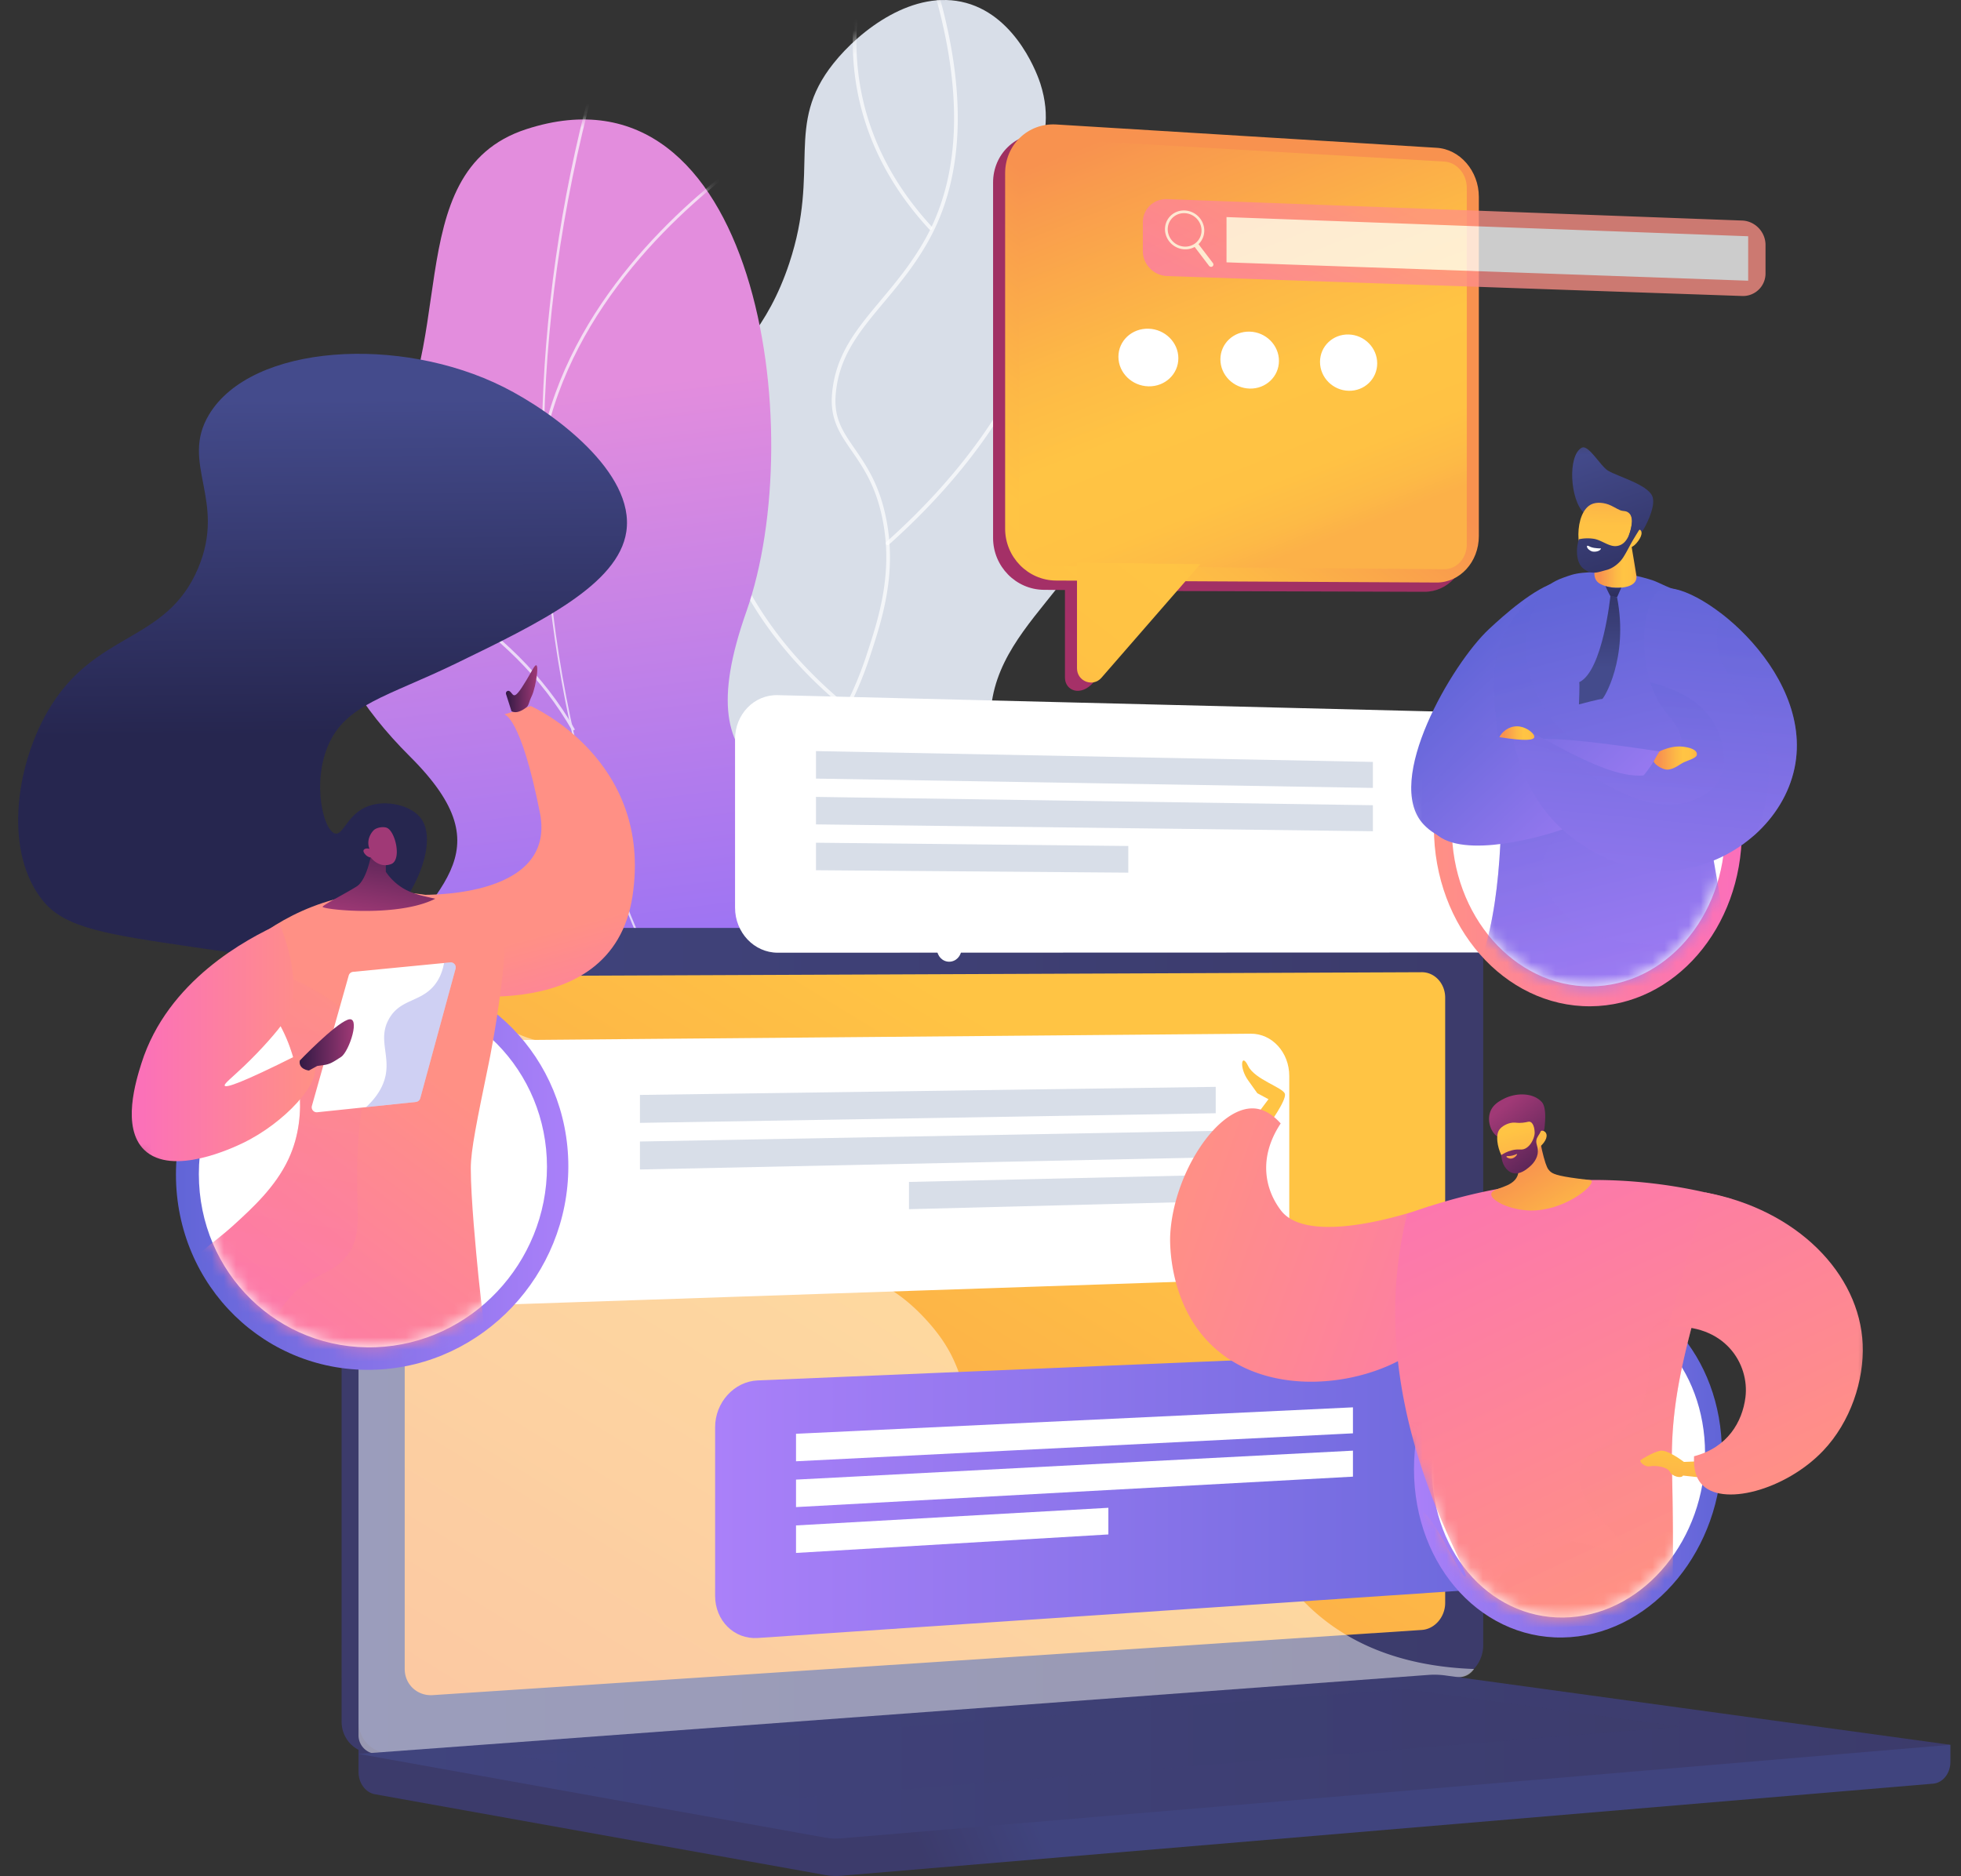 <svg width="162" height="155" fill="none" xmlns="http://www.w3.org/2000/svg"><rect width="100%" height="100%" fill="#333333" stroke="none"/><path d="M82.943 89.228c4.418-3.12 5.208-11.292 4.126-16.776-1.263-6.403-4.57-6.572-5.165-11.628-1.107-9.413 9.904-12.686 9.54-22.268-.297-7.833-7.769-8.618-7.703-17.307.047-6.27 3.96-8.875 2.203-14.346-.15-.468-1.843-5.489-6.131-6.662-4.328-1.185-8.77 2.243-10.965 5.004-4.06 5.104-1.055 8.69-3.646 16.507-3.53 10.64-11.188 10.29-12.167 18.663-.808 6.914 4.228 8.747 3.18 16.395-.974 7.102-5.67 8.102-5.868 12.942-.453 11.136 23.586 25.838 32.596 19.476z" fill="#D8DEE8"/><mask id="a" style="mask-type:luminance" maskUnits="userSpaceOnUse" x="50" y="0" width="42" height="91"><path d="M82.944 89.228c4.418-3.12 5.208-11.292 4.126-16.776-1.263-6.403-4.57-6.572-5.165-11.628-1.107-9.413 9.903-12.686 9.54-22.268-.298-7.833-7.769-8.618-7.703-17.307.047-6.27 3.96-8.875 2.202-14.346-.15-.468-1.843-5.489-6.13-6.662-4.328-1.185-8.77 2.243-10.965 5.004-4.06 5.104-1.055 8.69-3.647 16.507-3.528 10.64-11.187 10.29-12.166 18.663-.808 6.914 4.228 8.747 3.18 16.395-.974 7.102-5.67 8.102-5.868 12.942-.453 11.136 23.585 25.838 32.596 19.476z" fill="#fff"/></mask><g mask="url(#a)"><path d="M76.573 94.459a.151.151 0 0 1-.076-.021c-4.147-2.436-7.602-5.632-10.27-9.5-2.53-3.67-5.147-7.464-4.936-12.209.16-3.61 1.84-5.539 3.967-7.98 2.028-2.328 4.551-5.226 6.317-10.592 1.007-3.063 2.262-6.874 1.295-11.438-.562-2.649-1.598-4.148-2.512-5.47-.958-1.385-1.785-2.58-1.627-4.633.253-3.287 2.009-5.386 4.041-7.817 1.233-1.474 2.508-2.998 3.625-4.978 3.143-5.565 3.226-13.057.248-22.268a.152.152 0 0 1 .29-.093c3.004 9.295 2.913 16.869-.273 22.51-1.132 2.005-2.415 3.54-3.657 5.024-1.999 2.39-3.725 4.456-3.971 7.646-.15 1.944.61 3.044 1.573 4.436.931 1.346 1.986 2.872 2.56 5.58.984 4.644-.285 8.499-1.304 11.596-1.784 5.425-4.33 8.347-6.376 10.696-2.088 2.397-3.737 4.29-3.892 7.795-.207 4.643 2.38 8.394 4.881 12.021 2.643 3.832 6.066 6.999 10.174 9.412a.152.152 0 0 1-.077.283z" fill="#fff" opacity=".7"/><path d="M73.327 45.04a.152.152 0 0 1-.101-.265c7.027-6.278 10.328-12.103 11.86-15.884 1.66-4.095 1.66-6.74 1.659-6.766 0-.084.067-.153.15-.153h.002c.083 0 .151.067.152.15 0 .11.004 2.718-1.673 6.863-1.543 3.816-4.868 9.691-11.947 16.017a.152.152 0 0 1-.102.039zM69.947 58.616a.151.151 0 0 1-.096-.034c-3.923-3.205-6.905-6.84-8.864-10.804a26.864 26.864 0 0 1-2.735-10.076c-.418-5.98 1.292-10.305 1.31-10.348a.152.152 0 0 1 .281.113c-.017.043-1.704 4.314-1.287 10.228.385 5.454 2.69 13.465 11.487 20.652a.152.152 0 0 1-.096.27zM63.528 81.044a.152.152 0 0 1-.043-.297c10.361-3.04 15.764-8.563 18.472-12.662 2.93-4.433 3.42-8.188 3.425-8.225a.152.152 0 1 1 .302.037c-.005.038-.505 3.864-3.474 8.356-2.736 4.14-8.19 9.72-18.64 12.785a.149.149 0 0 1-.042.006zM76.876 18.994a.151.151 0 0 1-.112-.049c-5.926-6.426-6.647-13.13-6.21-17.624.475-4.867 2.379-8.263 2.398-8.297a.152.152 0 0 1 .264.15c-.018.033-1.894 3.383-2.36 8.189-.43 4.428.286 11.037 6.131 17.376a.152.152 0 0 1-.111.255z" fill="#fff" opacity=".7"/></g><path d="M65.756 117.263c1.122.159 3.703-.484 4.306-.929 4.018-2.961 11.9-8.017 13.003-13.176.188-.881-3.465-2.756-3.788-3.702-2.038-1.76-2.855-2.245-3.97-4.871-3.295-7.753 11.519-16.511-.723-24.408-8.967-5.785-18.191-4.693-12.928-19.64 5.264-14.946.848-46.05-18.178-39.864-10.919 3.55-5.123 19.098-12.513 27.344-7.023 7.835-5.238 16.376 2.906 24.491 8.143 8.115 1.832 10.882-3.356 18.74-6.23 9.437 9.211 15.678 16.586 17.952 5.939 1.83 19.826 10.498 18.655 18.063z" fill="url(#b)"/><mask id="c" style="mask-type:luminance" maskUnits="userSpaceOnUse" x="26" y="9" width="58" height="109"><path d="M65.757 117.263c1.121.159 3.702-.484 4.306-.929 4.018-2.961 11.9-8.017 13.003-13.176.188-.881-3.465-2.756-3.788-3.702-2.039-1.76-2.855-2.245-3.971-4.871-3.295-7.753 11.52-16.511-.722-24.408-8.967-5.785-18.192-4.693-12.928-19.64 5.264-14.946.848-46.05-18.178-39.864-10.919 3.55-5.123 19.098-12.514 27.344-7.023 7.835-5.237 16.376 2.907 24.491 8.143 8.115 1.832 10.882-3.356 18.74-6.231 9.437 9.21 15.678 16.586 17.952 5.939 1.83 19.826 10.498 18.655 18.063z" fill="#fff"/></mask><g opacity=".7" fill="#FCFDFE" mask="url(#c)"><path d="m76.308 110.147.159-.181C48.635 85.413 38.386 47.008 49.05 7.232l-.233-.062c-5.054 18.85-5.402 38.13-1.007 55.75 4.621 18.527 14.475 34.857 28.497 47.227z"/><path d="M27.476 84.873c10.14-.483 25.714 3.728 34.717 9.387l.128-.204c-9.038-5.681-24.675-9.908-34.856-9.423l.01.24zM70.9 105.264l.203-.13c-2.97-4.662-3.468-10.646-1.481-17.786 1.457-5.236 4.19-10.959 8.126-17.012l-.202-.13c-3.949 6.072-6.693 11.818-8.156 17.077-2.006 7.209-1.498 13.258 1.51 17.981zM47.285 60.395l.21-.118c-5.146-9.076-15.023-13.852-22.403-16.26l-.075.23c7.34 2.394 17.16 7.14 22.268 16.148zM44.715 36.651l.237.047c2.3-11.526 11.552-19.688 16.862-23.527l-.141-.195c-5.339 3.86-14.64 12.068-16.958 23.675z"/></g><path d="m161.125 144.161-131.507-1.145v3.388c0 .92.574 1.702 1.35 1.842l37.187 6.673c.441.079.889.1 1.334.063l90.207-7.609c.806-.068 1.429-.852 1.429-1.797v-1.415z" fill="url(#d)"/><path d="m118.791 138.668-87.726 6.2c-1.57.111-2.846-1.068-2.846-2.633V79.521a2.842 2.842 0 0 1 2.846-2.835h87.726c1.294 0 2.339 1.148 2.339 2.563v56.692c0 1.415-1.045 2.636-2.339 2.727z" fill="url(#e)"/><path d="m120.19 138.668-87.726 6.2c-1.57.111-2.846-1.068-2.846-2.633V79.521a2.842 2.842 0 0 1 2.846-2.835h87.726c1.293 0 2.339 1.148 2.339 2.563v56.692c0 1.415-1.046 2.636-2.339 2.727z" fill="url(#f)"/><path d="m117.457 134.672-81.707 5.385c-1.278.084-2.316-.884-2.316-2.161V82.99a2.327 2.327 0 0 1 2.316-2.324l81.707-.338c1.067-.004 1.93.936 1.93 2.1v50.009c0 1.164-.863 2.164-1.93 2.235z" fill="url(#g)"/><path d="M79.425 78.402c0 .583-.451 1.057-1.01 1.058-.557.002-1.01-.47-1.01-1.054 0-.584.453-1.058 1.01-1.058.559 0 1.01.471 1.01 1.054z" fill="#fff"/><path opacity=".48" d="M99.054 121.468c-6.763-3.639-12.08.972-17.213-3.577-3.111-2.758-1.584-4.815-5.412-8.936-4.24-4.565-7-3.031-11.262-7.139-5.388-5.195-2.693-9.237-7.335-12.967-5.63-4.525-11.702-.337-17.062-4.676-2.312-1.872-3.58-4.593-4.243-7.487h-5.244c-.919 0-1.665.745-1.665 1.664v65.008a1.53 1.53 0 0 0 1.665 1.546l89.407-6.346c.439-.032.828-.288 1.078-.659-6.545-.239-10.566-2.433-13.136-4.701-5.028-4.437-4.156-8.813-9.578-11.73z" fill="#fff"/><path d="m118.001 138.387-88.383 6.526 38.537 6.915c.441.08.889.101 1.334.063l91.636-7.729-41.718-5.73a6.746 6.746 0 0 0-1.406-.045z" fill="url(#h)"/><path opacity=".3" d="m42.514 145.076 73.582-5.514 22.773 3.103-72.948 5.894-23.407-3.483z" fill="url(#i)"/><path d="m132.949 59.143-68.704-1.707c-1.942-.049-3.522 1.578-3.522 3.633v13.927c0 2.055 1.58 3.72 3.522 3.72l68.704-.022c1.632 0 2.95-1.519 2.95-3.392V62.607c0-1.873-1.318-3.424-2.95-3.464z" fill="#fff"/><path d="m113.416 65.1-46.008-.77v-2.272l46.008.895V65.1zM113.416 68.679l-46.008-.565v-2.271l46.008.688v2.148zM93.21 72.101l-25.802-.2v-2.272l25.802.27v2.202z" fill="#D8DEE8"/><path d="M143.894 68.713c0 7.928-5.551 14.388-12.51 14.43-7.086.042-12.926-6.563-12.926-14.754 0-8.19 5.84-14.647 12.926-14.424 6.959.218 12.51 6.82 12.51 14.748z" fill="url(#j)"/><path d="M142.503 68.695c0 7.047-4.938 12.779-11.119 12.803-6.281.024-11.447-5.836-11.447-13.09s5.166-12.983 11.447-12.798c6.181.181 11.119 6.038 11.119 13.085z" fill="#fff"/><path d="m131.302 111.162-68.704 2.893c-1.942.081-3.522 1.814-3.522 3.868v13.928c0 2.055 1.58 3.615 3.522 3.484l68.704-4.621c1.632-.11 2.95-1.716 2.95-3.589V114.43c0-1.873-1.318-3.336-2.95-3.268z" fill="url(#k)"/><path d="m111.768 118.427-46.008 2.309v-2.272l46.008-2.185v2.148zM111.768 122.006l-46.008 2.515v-2.271l46.008-2.392v2.148zM91.563 126.781l-25.803 1.527v-2.272l25.803-1.457v2.202z" fill="#fff"/><path d="M142.247 120c0 7.928-5.551 14.759-12.511 15.267-7.085.517-12.925-5.697-12.925-13.888 0-8.191 5.84-15.038 12.925-15.29 6.96-.247 12.511 5.983 12.511 13.911z" fill="url(#l)"/><path d="M140.856 120.075c0 7.046-4.939 13.109-11.119 13.547-6.281.445-11.447-5.07-11.447-12.324 0-7.253 5.166-13.328 11.447-13.564 6.18-.233 11.119 5.294 11.119 12.341zM29.038 86.05l74.292-.642c1.758-.015 3.178 1.549 3.178 3.493v13.177c0 1.944-1.42 3.568-3.178 3.627l-74.292 2.51c-2.107.071-3.822-1.606-3.822-3.747v-14.51c0-2.14 1.715-3.89 3.822-3.909z" fill="#fff"/><path d="m52.867 92.776 47.565-.795V89.8l-47.565.667v2.31zM52.867 96.627l47.565-1.009v-2.182l-47.565.88v2.31zM75.09 99.907l25.342-.651v-2.183l-25.341.583v2.25z" fill="#D8DEE8"/><path d="M14.535 97.042c0 9.267 7.466 16.484 16.506 16.127 8.859-.35 15.91-7.869 15.91-16.8 0-8.93-7.051-16.156-15.91-16.138-9.04.018-16.506 7.545-16.506 16.811z" fill="url(#m)"/><path d="M16.427 97.004c0 8.204 6.603 14.608 14.614 14.308 7.869-.294 14.145-6.965 14.145-14.906 0-7.94-6.276-14.35-14.145-14.318-8.011.033-14.614 6.711-14.614 14.916z" fill="#fff"/><mask id="n" style="mask-type:luminance" maskUnits="userSpaceOnUse" x="0" y="21" width="55" height="91"><path d="m53.912 55.227-1.894-33.762L0 34.053v51.916l16.778 14.233c1.463 6.613 7.336 11.369 14.263 11.11 6.82-.255 12.438-5.3 13.815-11.794l9.977-.243-.92-44.048z" fill="#fff"/></mask><g mask="url(#n)"><path d="M29.82 77.942c-3.017 1.857-6.689 1.364-13.908.302-6.973-1.026-10.459-1.538-12.294-3.734-3.311-3.963-2.372-11.049.295-15.696 3.873-6.749 9.798-5.583 12.452-11.864 2.388-5.649-1.537-8.64.907-12.7 3.512-5.83 15.776-6.571 24.34-2.267 4.126 2.073 10.858 7.059 10.13 11.943-.654 4.38-7.132 7.523-14.06 10.885-5.725 2.778-9.125 3.374-10.583 6.803-1.338 3.146-.361 7.075.605 7.257.675.127 1.007-1.64 2.721-2.268 1.486-.544 3.58-.076 4.384 1.058 1.533 2.165-.913 7.772-4.989 10.28z" fill="url(#o)"/><path d="M43.849 58.337s10.106 4.407 8.406 15.68C50.55 85.335 35.311 81.84 35.311 81.84l-.911-7.915s11.654.558 10.203-6.773c-1.586-8.01-2.942-8.125-2.942-8.125l2.188-.69z" fill="url(#p)"/><path d="M37.92 109.174c.217 2.181.426 5.568.114 9.704-.407 5.392-1.457 8.851-2.778 14.671a213.487 213.487 0 0 0-2.894 15.373c-.23.153-.908.56-1.783.499a2.493 2.493 0 0 1-1.075-.328c-2.628-7.939-1.85-13.04-.582-16.262.54-1.37 1.193-2.464 1.541-4.538.461-2.741-.109-4.229-.923-10.486-.581-4.467-.48-5.166-.094-5.854 1.543-2.746 6.228-2.858 8.474-2.779z" fill="url(#q)"/><path d="M28.98 110.435c-1.61 8.491-3.196 13.001-4.4 15.575-.298.636-1.292 2.692-2.233 5.62-.836 2.596-1.184 4.491-1.363 5.328-.564 2.642-1.963 6.548-5.748 11.843-.047.032-.696.449-1.317.171a1.134 1.134 0 0 1-.534-.51 226.83 226.83 0 0 1 1.566-12.068c.104-.659.562-3.543 1.278-7.355.28-1.49.69-3.671 1.181-5.913.61-2.789 1.545-6.581 2.98-11.127l8.59-1.564z" fill="url(#r)"/><path opacity=".3" d="M28.922 132.832c.54-1.371 1.192-2.465 1.541-4.538.461-2.742-.109-4.23-.923-10.487-.581-4.467-.48-5.165-.094-5.854.84-1.493 2.612-2.205 4.414-2.533-.024.095-.048.19-.068.282-.945 4.432 2.65 6.959 1.032 11.854-.8 2.42-2.079 3.032-2.377 5.815-.28 2.608.734 3.087.518 5.454-.324 3.541-2.787 4.558-3.43 7.306-.418 1.788-.066 4.333 2.978 7.813l-.15.978c-.23.153-.909.561-1.784.499a2.494 2.494 0 0 1-1.075-.328c-2.628-7.938-1.85-13.039-.582-16.261z" fill="url(#s)"/><path d="M41.195 76.53c-.234-.373-.979-1.412-4.154-2.19-1.6-.393-4.573-1.07-8.43-.261-5.352 1.123-8.719 4.378-9.992 5.754 1.043.68 3.91 2.743 5.322 6.659.439 1.216 1.732 5.366-.12 9.302-1.069 2.276-2.968 4.014-4.416 5.34-2.18 1.995-3.313 2.325-4.048 4.088-.802 1.923.006 2.822-.99 4.155-1.073 1.434-2.332.829-4.161 2.312-1.88 1.526-1.21 2.697-2.927 4.377-2.505 2.451-5.847 1.834-6.003 2.901-.135.918 2.245 2.044 4.257 2.449 3.958.796 7.382-1.017 8.395-1.571 2.793-1.528 2.312-2.413 4.433-3.57 3.527-1.926 5.923-.052 13.812-.187 4.214-.072 6.33-.139 7.484-1.634 1.052-1.363.5-2.788-.132-9.007v-.001c-.203-2.079-.63-6.436-.632-8.925-.001-1.471.496-3.883 1.489-8.7.058-.283.594-2.88 1.027-6.343.39-3.115.333-4.072-.214-4.947z" fill="url(#t)"/><path d="M7.28 116.065c1.716-1.679 1.045-2.85 2.926-4.376 1.829-1.483 3.089-.878 4.16-2.313.997-1.333.189-2.232.991-4.154.735-1.763 1.869-2.093 4.049-4.089 1.447-1.325 3.346-3.063 4.416-5.34 1.851-3.935.558-8.085.12-9.301-1.413-3.916-4.28-5.98-5.323-6.66.1-.108.219-.232.346-.362 6.823.932 10.754 4.86 11.237 6.02 1.116 2.68-.652 3.69-.698 11.462-.021 3.715.373 5.171-.815 6.755-1.363 1.817-2.939 1.314-4.925 3.707-1.531 1.846-1.286 2.976-2.72 3.786-1.547.873-2.536-.042-4.292.397-2.948.739-3.581 4.166-5.544 6.113-1.49 1.478-4.258 2.595-9.767 1.78-.128-.178-.19-.354-.165-.523.156-1.067 3.499-.45 6.004-2.902z" fill="url(#u)" opacity=".3"/><path d="M30.79 69.885s-.338 2.74-1.336 3.363c-1 .624-2.623 1.44-2.802 1.663-.18.223 6.186.94 9.307-.656-1.026-.223-1.306-.305-1.306-.305-.279-.082-.8-.234-1.322-.541a4.584 4.584 0 0 1-1.46-1.384l.012-1.516-1.094-.624z" fill="url(#v)"/><path d="M30.638 70.855s.65.91 1.665.542c.908-.33.367-2.723-.354-3.004-.241-.094-.683-.059-.98.126-.208.13-.764.826-.445 1.616-.23-.07-.434-.01-.485.106-.064.146.131.349.175.394a.777.777 0 0 0 .424.22z" fill="url(#w)"/><path d="m42.255 58.762-.45-1.412c-.063-.197.156-.356.315-.228.393.317.26 1.065 1.913-1.863.66-1.17.264 1.5-.105 2.251-.25.51-.229.78-.45.944-.362.267-.822.528-1.224.308z" fill="url(#x)"/><path d="M25.934 87.952c.67 1.432-2.42 4.835-5.882 6.495-.708.34-5.83 2.796-8.13.567-1.912-1.85-.678-5.764-.238-7.159 2.153-6.829 8.702-10.285 11.418-11.518 2.016 5.083.83 7.353.362 8.063-.49.743-1.858 2.31-3.315 3.697-1.029.979-1.67 1.458-1.584 1.607.108.187 1.314-.183 5.968-2.515.537.083 1.171.273 1.4.763z" fill="url(#y)"/><path d="m37.202 79.517-8.035.78a.418.418 0 0 0-.36.304l-3.04 10.767c-.08.286.147.56.439.53l8.155-.852a.42.42 0 0 0 .358-.309l2.913-10.694a.413.413 0 0 0-.43-.526z" fill="#fff"/><path opacity=".3" d="M31.87 88.766c.304-1.693-.633-2.994.265-4.584.922-1.633 2.536-1.366 3.691-2.708.367-.426.697-1.029.858-1.907l.518-.05a.413.413 0 0 1 .43.526L34.72 90.737a.42.42 0 0 1-.358.31l-4.123.43c1.053-.975 1.487-1.904 1.632-2.711z" fill="url(#z)"/><path d="M24.767 87.626s2.811-2.933 3.95-3.369c1.137-.435.131 2.63-.536 3.067-.668.439-.929.607-1.45.678l-.524.072-.687.378s-.885-.096-.753-.826z" fill="url(#A)"/></g><mask id="B" style="mask-type:luminance" maskUnits="userSpaceOnUse" x="91" y="83" width="66" height="51"><path d="M156.334 83.965h-64.77l5.95 35.661 18.458-1.119 3.254 7.904c1.767 4.56 5.831 7.543 10.512 7.211 4.626-.328 8.553-3.805 10.236-8.472l13.916-.845 2.444-40.34z" fill="#fff"/></mask><g mask="url(#B)"><path d="M104.736 93.044s1.571-2.139 1.408-2.67c-.162-.531-2.494-1.18-3.038-2.308-.545-1.13-.764.122 0 1.191l.761 1.067.923.497-1.031 1.376.977.847z" fill="url(#C)"/><path d="M105.799 92.823c-.77-.858-1.513-1.197-2.192-1.24-3.022-.188-6.685 5.385-6.936 10.491-.018.367-.227 6.075 3.962 9.555 6.041 5.02 16.857 1.785 18.663-2.81.593-1.509.427-3.683.398-4.062a11.42 11.42 0 0 0-1.631-5.078c-4.639 1.598-10.448 2.683-12.238.338-1.337-1.752-1.894-4.366-.026-7.194z" fill="url(#D)"/><path d="M143.077 99.083c-3.691-1.052-9.371-2.117-16.363-1.302a45.358 45.358 0 0 0-10.471 2.529 34.395 34.395 0 0 0-.96 6.835c-.483 12.663 6.282 22.878 5.78 23.123-.37.181-2.901-5.913-4.09-5.579-1.374.386-1.135 9.403 2.462 11.189 1.052.523 1.406.412 6.621-.749 3.46-.77 4.914-1.002 6.673-.583 2.384.568 3.505 1.052 4.458.476.912-.552.98-2.267 1.006-5.245.039-4.593-.062-7.702-.078-8.817-.075-5.117 1.023-9.13 2.425-14.253a73.723 73.723 0 0 1 2.537-7.624z" fill="url(#E)"/><path d="M127.03 92.614c.094 1.3.314 2.311.501 3 .214.787.338.982.488 1.133.226.228.555.401 2.35.634.973.126 1.095.103 1.124.2.141.474-2.328 2.479-5.065 2.435-1.685-.027-3.285-.826-3.234-1.363.051-.54 1.742-.474 2.162-1.491.291-.708-.171-1.6-.691-2.323.373-.927 1.994-1.301 2.365-2.225z" fill="url(#F)"/><path d="M123.699 93.91c-.541-.376-.852-1.275-.6-2.013.216-.636.781-.928 1.119-1.104.976-.506 2.394-.55 3.143.253.444.475.254 1.886.233 2.134-.024.282-.18.435-.291.683-.154.344-.392.89-.777 1.797a4.428 4.428 0 0 0-.456-.626 3.772 3.772 0 0 0-.748-.657c-.742-.468-1.11-.112-1.623-.468z" fill="url(#G)"/><path d="M127.2 94.762s-.305 1.391-1.658 1.813c-1.215.38-2.272-2.331-1.697-3.213.192-.293.675-.569 1.126-.606.266-.022.382.052.816.007.4-.04.49-.123.632-.068.178.07.374.33.398 1.228.151-.325.393-.52.615-.5.035.004.134.03.208.1.265.252.116.762-.44 1.239z" fill="url(#H)"/><path d="M126.421 92.51c-.044.066.201.221.314.531.218.6-.142 1.561-.728 1.856-.346.174-.516-.013-1.13.15-.38.101-.671.267-.85.385.026.743.414 1.344.944 1.488.57.154 1.097-.277 1.317-.457.148-.12.62-.505.736-1.117.121-.637-.262-.846-.044-1.33.11-.243.304-.405.407-.835.028-.116.04-.215.046-.28-.412-.22-.95-.488-1.012-.392z" fill="url(#I)"/><path d="M124.538 95.515s.302.04.737-.156c.022-.01.047-.012.054-.002.024.04-.198.346-.485.37-.204.018-.407-.11-.397-.166.004-.024.048-.038.091-.046z" fill="url(#J)"/><path opacity=".3" d="M121.402 132.933c2.544-1.445 2.459-3.823 4.823-5.077 3.351-1.778 7.163 1.079 7.713.113.573-1.005-3.941-3.414-3.432-6.327.403-2.313 3.506-2.22 5.062-5.468 1.471-3.069-.116-5.634 1.233-6.772.482-.408 1.347-.627 3.01.001-1.033 3.922-1.757 7.371-1.696 11.557.017 1.115.117 4.224.078 8.817-.026 2.978-.094 4.693-1.006 5.245-.953.576-2.074.092-4.458-.476-1.758-.419-3.216-.891-6.677-.123-5.214 1.156-5.565 1.978-6.617 1.455-.687-.341-1.027-.936-1.278-2.126 1.064-.003 2.184-.216 3.245-.819z" fill="url(#K)"/><path d="m140.326 120.739-1.215.051s-1.369-1.056-1.975-.921c-.608.136-1.508.68-1.617.786-.109.106.353.591.797.494.443-.097 1.442.057 1.631.455.189.399.964.571 1.087.313l1.641.177-.349-1.355z" fill="url(#L)"/><path d="M139.946 120.322c-.054 1.073.184 1.773.56 2.231 1.661 2.024 7.019.557 10.102-2.683 2.268-2.383 3.401-5.83 3.271-8.806-.253-5.81-5.403-11.125-12.996-12.541l-3.077 11.114c4.7-.339 6.728 3.079 6.387 5.809-.255 2.036-1.471 4.15-4.247 4.876z" fill="url(#M)"/></g><mask id="N" style="mask-type:luminance" maskUnits="userSpaceOnUse" x="113" y="35" width="40" height="47"><path d="m152.701 37.078-39.286-1.303 3.179 36.508 3.863.03c1.465 5.348 5.83 9.205 10.926 9.185 5.031-.02 9.237-3.819 10.628-9.017l7.734 1.066 2.956-36.47z" fill="#fff"/></mask><g mask="url(#N)"><path d="M128.69 48.054c-1.926.52-4.403 2.726-5.704 3.943-3.014 2.819-8.728 12.544-5.39 16.11 2.257 2.41 6.196 1.448 7.922-.924 1.265-1.739.499-3.348.233-6.516-.287-3.41.927-9.323 2.939-12.613z" fill="url(#O)"/><path d="M127.068 48.934c-1.332 1.546-1.801 1.399-2.843 3.559-1.574 3.264-.414 7.072-.249 11.146.181 4.467.003 12.776-2.243 17.077-.039.075-.058.09-.056.203.069 4.565 21.143 1.276 21.111-.351-.162-8.086-5.34-25.934-4.052-31.782-.584-.03-1.742-.692-2.215-.842-2.032-.648-3.875-.811-5.813-.613-.711.073-1.069.225-1.59.409-.846.298-1.393.767-2.05 1.194z" fill="url(#P)"/><path d="M134.594 42.966c-.028 1.368.415 3.359.59 4.593.174 1.233-2.305 1.202-3.118.603-.748-.55-.185-1.954.536-2.674.72-.718 1.259-1.789 1.992-2.522z" fill="url(#Q)"/><path d="M130.853 42.385c-1.152-1.074-1.364-4.728-.196-5.387.566-.319 1.551 1.52 2.19 1.894.857.502 3.175 1.119 3.633 2.066.345.713-.349 2.133-.627 2.64-.316.575-.353.373-.732.774-.526.558-1.228 1.208-1.764 1.837-.116-.497-.086-.496-.291-1.141-.078-.249-.711-1.31-1.019-1.723-.196-.262-1.053-.829-1.194-.96z" fill="url(#R)"/><path d="M134.529 45.353c-.879.791-1.309 1.779-2.91 1.42-1.437-.32-1.679-3.958-.37-4.974.435-.338 1.071-.308 1.611-.123.318.11.651.338.968.474.293.126.541-.002.809.31.336.39.108 1.34-.084 1.797.147-.125.313-.303.506-.356.135-.038.371-.257.499-.054.209.332-.244.93-.51 1.175-.122.111-.37.245-.519.331z" fill="url(#S)"/><path d="M134.74 42.233c-.195.107.152.486.1.846-.101.698-.322 1.957-1.334 2.041-.6.05-1.229-.515-1.859-.605a3.381 3.381 0 0 0-1.212.04c-.252.75-.262 1.946.391 2.44.702.532 1.161.285 1.905.094.496-.127 1.044-.541 1.356-1.023.324-.5.562-1.03.884-1.558.177-.29.392-.655.6-.96a1.68 1.68 0 0 0 .185-.325c-.168-.17-.734-1.144-1.016-.99z" fill="url(#T)"/><path d="M131.229 45.106c.297.178.644.19.966.207.015 0 .085-.025.058.034-.1.218-.536.279-.757.206-.158-.051-.423-.255-.395-.428.012-.073.099-.005.128-.019z" fill="#fff"/><path opacity=".3" d="M128.935 75.18c-.57-.65-1.479-1.687-1.533-3.13-.139-3.71 5.53-5.08 5.309-8.083-.173-2.335-3.638-2.137-5.621-6.34-.342-.723-1.593-3.476-.685-6.531a7.857 7.857 0 0 1 1.4-2.664c-.245.165-.483.337-.738.502-1.332 1.546-1.8 1.399-2.842 3.559-1.574 3.264-.414 7.071-.249 11.145.181 4.468.003 12.777-2.243 17.078-.039.075-.066.124-.057.203.504 4.534 21.144 1.276 21.111-.352-.019-.974-.112-2.09-.256-3.307-.716.201-9.533 2.558-13.596-2.08z" fill="url(#U)"/><path d="M122.929 60.843c-1.179-.082-.364-.779-.721-.683-.224.06-5.733 5.363-3.99 8.24 1.656 2.732 8.473.96 10.85.133 1.315-.457 5.2-1.87 7.542-5.62.21-.336.367-.626.471-.828-5.13-.78-7.608-.992-8.911-1.025-.839-.02-1.686.031-5.241-.217z" fill="url(#V)"/><path d="M124.915 60.337c.148 1.187.757 4.852 3.82 7.88.607.6 4.699 4.513 10.373 3.581 4.384-.72 8.25-4.094 9.139-8.333 1.73-8.252-8.647-15.925-11.066-14.739-1.631.8-2.097 6.88.344 10.014.529.678 1.51 1.625 1.358 2.783-.146 1.112-1.255 1.797-1.885 2.174-2.983 1.785-9.59-3.084-11.354-3.512-.127-.006-.224-.13-.729.152z" fill="url(#W)"/><path opacity=".3" d="M140.867 58.776c-1.019-1.077-2.202-1.66-3.536-2.111-.334-.1-.668-.194-.999-.29.273.871.665 1.687 1.193 2.365.528.679 1.51 1.625 1.358 2.783-.146 1.112-1.256 1.797-1.886 2.174-2.983 1.785-9.589-3.084-11.353-3.512-.128-.006-.224-.13-.729.152.037.298.103.752.23 1.312 2.504-.757 5.204 1.809 7.345 3.07 2.736 1.608 6.117 2.663 8.749.643 1.961-1.472 1.251-4.826-.372-6.586z" fill="url(#X)"/><path opacity=".3" d="M142.152 50.654c-.458 1.561-.514 3.156.404 4.702 1.32 2.176 2.79 3.995 3.324 6.396.477 2.037.188 4.028-.38 6.005-.165.527-.42.982-.734 1.39 1.738-1.485 3.016-3.463 3.481-5.682 1.09-5.2-2.595-10.139-6.095-12.81z" fill="url(#Y)"/><path d="M136.61 62.913c.142.347.84.71 1.178.677.567-.058.967-.444 1.322-.609.316-.147 1.022-.341 1.065-.597.08-.483-.692-.634-1.145-.69-.636-.078-1.315.098-1.948.391-.158.279-.335.552-.472.828z" fill="url(#Z)"/><path d="M123.864 60.905c2.291.367 2.819.22 2.882.018.081-.256-.535-.79-1.193-.894-.668-.105-1.348.24-1.689.876z" fill="url(#aa)"/><path d="M132.633 48.43a9.647 9.647 0 0 0 .404.826l.55.095.351-.8a3.416 3.416 0 0 1-1.305-.121z" fill="url(#ab)"/><path d="M133.043 49.204s-.631 6.234-2.581 7.162c.047.203-.024 1.833-.024 1.833s1.813-.484 1.915-.444c.103.04 2.221-3.36 1.234-8.404l-.544-.147z" fill="url(#ac)"/></g><path d="m117.662 12.976-31.435-1.928c-2.308-.118-4.188 1.686-4.188 4.032v29.366c0 2.346 1.88 4.265 4.188 4.287l1.749.016v7.232c0 1.084 1.285 1.613 2.345.414l6.576-7.562 20.765.063c1.942.019 3.51-1.7 3.51-3.837V17.028c0-2.138-1.568-3.952-3.51-4.052z" fill="url(#ad)"/><path d="m118.658 48.13-31.435-.163c-2.308-.022-4.188-1.941-4.188-4.287V14.314c0-2.345 1.88-4.15 4.188-4.031l31.435 1.927c1.942.1 3.51 1.914 3.51 4.052v28.031c0 2.138-1.568 3.856-3.51 3.838z" fill="url(#ae)"/><path d="M84.232 44.47V13.596c0-1.248 1-2.21 2.23-2.148l32.839 1.901c1.034.052 1.871 1.019 1.871 2.16v29.476c0 1.14-.837 2.056-1.871 2.045l-32.838-.276c-1.23-.013-2.23-1.035-2.23-2.284z" fill="url(#af)"/><path d="M88.972 55.215v-8.719l10.19.113-8.168 9.388c-.705.81-2.022.302-2.022-.782z" fill="url(#ag)"/><path d="M97.345 29.602c0 1.31-1.103 2.348-2.467 2.318-1.37-.03-2.485-1.125-2.485-2.444 0-1.32 1.115-2.357 2.485-2.318 1.364.04 2.467 1.134 2.467 2.444zM105.655 29.815c0 1.295-1.077 2.32-2.41 2.291-1.338-.03-2.427-1.11-2.427-2.415 0-1.304 1.089-2.33 2.427-2.29 1.333.038 2.41 1.119 2.41 2.414zM113.772 30.023c0 1.28-1.052 2.294-2.354 2.265-1.307-.03-2.371-1.097-2.371-2.386 0-1.289 1.064-2.303 2.371-2.265 1.302.037 2.354 1.106 2.354 2.386z" fill="#fff"/><g opacity=".75"><path d="M143.922 18.222 96.42 16.451c-1.11-.042-2.01.815-2.01 1.913v2.386c0 1.097.9 2.019 2.01 2.057l47.502 1.649a1.86 1.86 0 0 0 1.93-1.88V20.24c0-1.075-.864-1.978-1.93-2.018z" fill="url(#ah)"/><path d="m144.418 23.193-43.094-1.518v-3.739l43.094 1.584v3.673zM99.146 18.058c-.549-.72-1.568-.885-2.276-.368-.709.518-.838 1.522-.288 2.243.508.666 1.417.855 2.11.471l1.19 1.562c.069.088.194.109.282.045a.195.195 0 0 0 .035-.277l-1.19-1.562c.572-.542.644-1.448.137-2.114zm-.426 2.06c-.609.445-1.486.304-1.959-.316-.473-.62-.362-1.484.248-1.93.61-.445 1.486-.303 1.958.317s.362 1.483-.247 1.928z" fill="#fff"/></g><defs><linearGradient id="F" x1="129.821" y1="102.34" x2="123.343" y2="91.445" gradientUnits="userSpaceOnUse"><stop stop-color="#FFC444"/><stop offset=".996" stop-color="#F36F56"/></linearGradient><linearGradient id="b" x1="48.225" y1="32.063" x2="54.7" y2="83.608" gradientUnits="userSpaceOnUse"><stop offset=".004" stop-color="#E38DDD"/><stop offset="1" stop-color="#9571F6"/></linearGradient><linearGradient id="e" x1="72.83" y1="108.501" x2="62.805" y2="112.712" gradientUnits="userSpaceOnUse"><stop stop-color="#40447E"/><stop offset=".996" stop-color="#3C3B6B"/></linearGradient><linearGradient id="f" x1="29.618" y1="110.781" x2="122.529" y2="110.781" gradientUnits="userSpaceOnUse"><stop stop-color="#40447E"/><stop offset=".996" stop-color="#3C3B6B"/></linearGradient><linearGradient id="g" x1="88.312" y1="88.262" x2="17.105" y2="204.67" gradientUnits="userSpaceOnUse"><stop stop-color="#FFC444"/><stop offset=".996" stop-color="#F36F56"/></linearGradient><linearGradient id="h" x1="29.618" y1="145.139" x2="161.125" y2="145.139" gradientUnits="userSpaceOnUse"><stop stop-color="#40447E"/><stop offset=".996" stop-color="#3C3B6B"/></linearGradient><linearGradient id="i" x1="42.514" y1="144.061" x2="138.869" y2="144.061" gradientUnits="userSpaceOnUse"><stop stop-color="#40447E"/><stop offset=".996" stop-color="#3C3B6B"/></linearGradient><linearGradient id="j" x1="118.458" y1="68.551" x2="143.894" y2="68.551" gradientUnits="userSpaceOnUse"><stop stop-color="#FF9085"/><stop offset="1" stop-color="#FB6FBB"/></linearGradient><linearGradient id="k" x1="59.076" y1="123.251" x2="134.251" y2="123.251" gradientUnits="userSpaceOnUse"><stop stop-color="#AA80F9"/><stop offset=".996" stop-color="#6165D7"/></linearGradient><linearGradient id="l" x1="116.811" y1="120.69" x2="142.247" y2="120.69" gradientUnits="userSpaceOnUse"><stop stop-color="#AA80F9"/><stop offset=".996" stop-color="#6165D7"/></linearGradient><linearGradient id="m" x1="46.951" y1="96.706" x2="14.535" y2="96.706" gradientUnits="userSpaceOnUse"><stop stop-color="#AA80F9"/><stop offset=".996" stop-color="#6165D7"/></linearGradient><linearGradient id="o" x1="26.403" y1="32.95" x2="26.705" y2="60.768" gradientUnits="userSpaceOnUse"><stop stop-color="#444B8C"/><stop offset=".996" stop-color="#26264F"/></linearGradient><linearGradient id="p" x1="44.313" y1="77.264" x2="48.515" y2="92.509" gradientUnits="userSpaceOnUse"><stop stop-color="#FF9085"/><stop offset="1" stop-color="#FB6FBB"/></linearGradient><linearGradient id="q" x1="38.892" y1="136.086" x2="28.223" y2="121.766" gradientUnits="userSpaceOnUse"><stop stop-color="#444B8C"/><stop offset=".996" stop-color="#26264F"/></linearGradient><linearGradient id="r" x1="31.332" y1="138.959" x2="5.619" y2="114.979" gradientUnits="userSpaceOnUse"><stop stop-color="#444B8C"/><stop offset=".996" stop-color="#26264F"/></linearGradient><linearGradient id="s" x1="37.528" y1="137.103" x2="26.859" y2="122.784" gradientUnits="userSpaceOnUse"><stop stop-color="#444B8C"/><stop offset=".996" stop-color="#26264F"/></linearGradient><linearGradient id="t" x1="35.538" y1="88.744" x2="11.265" y2="120.602" gradientUnits="userSpaceOnUse"><stop stop-color="#FF9085"/><stop offset="1" stop-color="#FB6FBB"/></linearGradient><linearGradient id="u" x1="21.399" y1="73.537" x2="15.063" y2="112.287" gradientUnits="userSpaceOnUse"><stop stop-color="#FF9085"/><stop offset="1" stop-color="#FB6FBB"/></linearGradient><linearGradient id="v" x1="32.653" y1="67.227" x2="31.03" y2="76.082" gradientUnits="userSpaceOnUse"><stop stop-color="#311944"/><stop offset="1" stop-color="#A03976"/></linearGradient><linearGradient id="w" x1="30.263" y1="63.85" x2="31.103" y2="68.542" gradientUnits="userSpaceOnUse"><stop stop-color="#311944"/><stop offset="1" stop-color="#A03976"/></linearGradient><linearGradient id="x" x1="41.793" y1="56.906" x2="44.387" y2="56.906" gradientUnits="userSpaceOnUse"><stop stop-color="#311944"/><stop offset="1" stop-color="#A03976"/></linearGradient><linearGradient id="y" x1="26.026" y1="86.138" x2="10.885" y2="86.138" gradientUnits="userSpaceOnUse"><stop stop-color="#FF9085"/><stop offset="1" stop-color="#FB6FBB"/></linearGradient><linearGradient id="z" x1="36.437" y1="107.586" x2="35.263" y2="97.276" gradientUnits="userSpaceOnUse"><stop stop-color="#AA80F9"/><stop offset=".996" stop-color="#6165D7"/></linearGradient><linearGradient id="A" x1="24.753" y1="86.334" x2="29.232" y2="86.334" gradientUnits="userSpaceOnUse"><stop stop-color="#311944"/><stop offset="1" stop-color="#A03976"/></linearGradient><linearGradient id="C" x1="101.828" y1="112.933" x2="100.118" y2="128.831" gradientUnits="userSpaceOnUse"><stop stop-color="#FFC444"/><stop offset=".996" stop-color="#F36F56"/></linearGradient><linearGradient id="D" x1="96.175" y1="99.774" x2="139.209" y2="115.077" gradientUnits="userSpaceOnUse"><stop stop-color="#FF9085"/><stop offset="1" stop-color="#FB6FBB"/></linearGradient><linearGradient id="E" x1="136.486" y1="129.465" x2="116.727" y2="87.898" gradientUnits="userSpaceOnUse"><stop stop-color="#FF9085"/><stop offset="1" stop-color="#FB6FBB"/></linearGradient><linearGradient id="d" x1="85.166" y1="149.216" x2="75.928" y2="153.096" gradientUnits="userSpaceOnUse"><stop stop-color="#40447E"/><stop offset=".996" stop-color="#3C3B6B"/></linearGradient><linearGradient id="G" x1="130.067" y1="97.962" x2="124.442" y2="91.206" gradientUnits="userSpaceOnUse"><stop stop-color="#311944"/><stop offset="1" stop-color="#A03976"/></linearGradient><linearGradient id="H" x1="125.5" y1="93.276" x2="128.758" y2="105.034" gradientUnits="userSpaceOnUse"><stop stop-color="#FFC444"/><stop offset=".996" stop-color="#F36F56"/></linearGradient><linearGradient id="I" x1="129.297" y1="98.775" x2="123.499" y2="91.811" gradientUnits="userSpaceOnUse"><stop stop-color="#311944"/><stop offset="1" stop-color="#A03976"/></linearGradient><linearGradient id="J" x1="124.705" y1="95.067" x2="125.307" y2="96.376" gradientUnits="userSpaceOnUse"><stop stop-color="#FFC444"/><stop offset="1" stop-color="#F36F56"/></linearGradient><linearGradient id="K" x1="133.286" y1="130.829" x2="113.001" y2="88.157" gradientUnits="userSpaceOnUse"><stop stop-color="#FF9085"/><stop offset="1" stop-color="#FB6FBB"/></linearGradient><linearGradient id="L" x1="138.313" y1="119.312" x2="136.409" y2="137.013" gradientUnits="userSpaceOnUse"><stop stop-color="#FFC444"/><stop offset=".996" stop-color="#F36F56"/></linearGradient><linearGradient id="M" x1="149.989" y1="121.782" x2="130.301" y2="80.368" gradientUnits="userSpaceOnUse"><stop stop-color="#FF9085"/><stop offset="1" stop-color="#FB6FBB"/></linearGradient><linearGradient id="O" x1="137.134" y1="72.92" x2="119.864" y2="54.603" gradientUnits="userSpaceOnUse"><stop stop-color="#AA80F9"/><stop offset=".996" stop-color="#6165D7"/></linearGradient><linearGradient id="P" x1="136.076" y1="87.969" x2="126.351" y2="49.798" gradientUnits="userSpaceOnUse"><stop stop-color="#AA80F9"/><stop offset=".996" stop-color="#6165D7"/></linearGradient><linearGradient id="Q" x1="135.193" y1="45.765" x2="131.712" y2="45.765" gradientUnits="userSpaceOnUse"><stop stop-color="#FCB148"/><stop offset=".052" stop-color="#FDBA46"/><stop offset=".142" stop-color="#FFC244"/><stop offset=".318" stop-color="#FFC444"/><stop offset=".485" stop-color="#FDB946"/><stop offset=".775" stop-color="#F99C4D"/><stop offset=".866" stop-color="#F8924F"/><stop offset="1" stop-color="#F8924F"/></linearGradient><linearGradient id="R" x1="131.859" y1="36.772" x2="137.399" y2="52.974" gradientUnits="userSpaceOnUse"><stop stop-color="#444B8C"/><stop offset=".996" stop-color="#26264F"/></linearGradient><linearGradient id="S" x1="133.099" y1="41.559" x2="132.584" y2="54.828" gradientUnits="userSpaceOnUse"><stop stop-color="#FCB148"/><stop offset=".052" stop-color="#FDBA46"/><stop offset=".142" stop-color="#FFC244"/><stop offset=".318" stop-color="#FFC444"/><stop offset=".485" stop-color="#FDB946"/><stop offset=".775" stop-color="#F99C4D"/><stop offset=".866" stop-color="#F8924F"/><stop offset="1" stop-color="#F8924F"/></linearGradient><linearGradient id="T" x1="130.573" y1="37.476" x2="135.964" y2="53.238" gradientUnits="userSpaceOnUse"><stop stop-color="#444B8C"/><stop offset=".996" stop-color="#26264F"/></linearGradient><linearGradient id="U" x1="134.746" y1="88.465" x2="124.115" y2="50.89" gradientUnits="userSpaceOnUse"><stop stop-color="#AA80F9"/><stop offset=".996" stop-color="#6165D7"/></linearGradient><linearGradient id="V" x1="135.134" y1="73.217" x2="119.132" y2="56.245" gradientUnits="userSpaceOnUse"><stop stop-color="#AA80F9"/><stop offset=".996" stop-color="#6165D7"/></linearGradient><linearGradient id="W" x1="133.925" y1="88.775" x2="138.153" y2="46.413" gradientUnits="userSpaceOnUse"><stop stop-color="#AA80F9"/><stop offset=".996" stop-color="#6165D7"/></linearGradient><linearGradient id="X" x1="132.804" y1="73.422" x2="134.136" y2="55.269" gradientUnits="userSpaceOnUse"><stop stop-color="#AA80F9"/><stop offset=".996" stop-color="#6165D7"/></linearGradient><linearGradient id="Y" x1="143.287" y1="82.407" x2="145.724" y2="49.187" gradientUnits="userSpaceOnUse"><stop stop-color="#AA80F9"/><stop offset=".996" stop-color="#6165D7"/></linearGradient><linearGradient id="Z" x1="140.18" y1="62.634" x2="136.61" y2="62.634" gradientUnits="userSpaceOnUse"><stop stop-color="#FCB148"/><stop offset=".052" stop-color="#FDBA46"/><stop offset=".142" stop-color="#FFC244"/><stop offset=".318" stop-color="#FFC444"/><stop offset=".485" stop-color="#FDB946"/><stop offset=".775" stop-color="#F99C4D"/><stop offset=".866" stop-color="#F8924F"/><stop offset="1" stop-color="#F8924F"/></linearGradient><linearGradient id="aa" x1="126.753" y1="60.57" x2="123.864" y2="60.57" gradientUnits="userSpaceOnUse"><stop stop-color="#FCB148"/><stop offset=".052" stop-color="#FDBA46"/><stop offset=".142" stop-color="#FFC244"/><stop offset=".318" stop-color="#FFC444"/><stop offset=".485" stop-color="#FDB946"/><stop offset=".775" stop-color="#F99C4D"/><stop offset=".866" stop-color="#F8924F"/><stop offset="1" stop-color="#F8924F"/></linearGradient><linearGradient id="ab" x1="133.131" y1="45.699" x2="133.388" y2="50.345" gradientUnits="userSpaceOnUse"><stop stop-color="#444B8C"/><stop offset=".996" stop-color="#26264F"/></linearGradient><linearGradient id="ac" x1="132.143" y1="55.176" x2="132.285" y2="44.26" gradientUnits="userSpaceOnUse"><stop stop-color="#444B8C"/><stop offset=".996" stop-color="#26264F"/></linearGradient><linearGradient id="ad" x1="68.931" y1="72.033" x2="204.658" y2="-102.282" gradientUnits="userSpaceOnUse"><stop stop-color="#AB316D"/><stop offset="1" stop-color="#792D3D"/></linearGradient><linearGradient id="ae" x1="81.803" y1="56.016" x2="106.388" y2="24.441" gradientUnits="userSpaceOnUse"><stop stop-color="#FCB148"/><stop offset=".052" stop-color="#FDBA46"/><stop offset=".142" stop-color="#FFC244"/><stop offset=".318" stop-color="#FFC444"/><stop offset=".485" stop-color="#FDB946"/><stop offset=".775" stop-color="#F99C4D"/><stop offset=".866" stop-color="#F8924F"/><stop offset="1" stop-color="#F8924F"/></linearGradient><linearGradient id="af" x1="108.613" y1="45.023" x2="92.698" y2="4.544" gradientUnits="userSpaceOnUse"><stop stop-color="#FCB148"/><stop offset=".052" stop-color="#FDBA46"/><stop offset=".142" stop-color="#FFC244"/><stop offset=".318" stop-color="#FFC444"/><stop offset=".485" stop-color="#FDB946"/><stop offset=".775" stop-color="#F99C4D"/><stop offset=".866" stop-color="#F8924F"/><stop offset="1" stop-color="#F8924F"/></linearGradient><linearGradient id="ag" x1="83.931" y1="59.57" x2="118.389" y2="15.316" gradientUnits="userSpaceOnUse"><stop stop-color="#FCB148"/><stop offset=".052" stop-color="#FDBA46"/><stop offset=".142" stop-color="#FFC244"/><stop offset=".318" stop-color="#FFC444"/><stop offset=".485" stop-color="#FDB946"/><stop offset=".775" stop-color="#F99C4D"/><stop offset=".866" stop-color="#F8924F"/><stop offset="1" stop-color="#F8924F"/></linearGradient><linearGradient id="ah" x1="120.57" y1="19.59" x2="111.461" y2="37.028" gradientUnits="userSpaceOnUse"><stop stop-color="#FF9085"/><stop offset="1" stop-color="#FB6FBB"/></linearGradient></defs></svg>